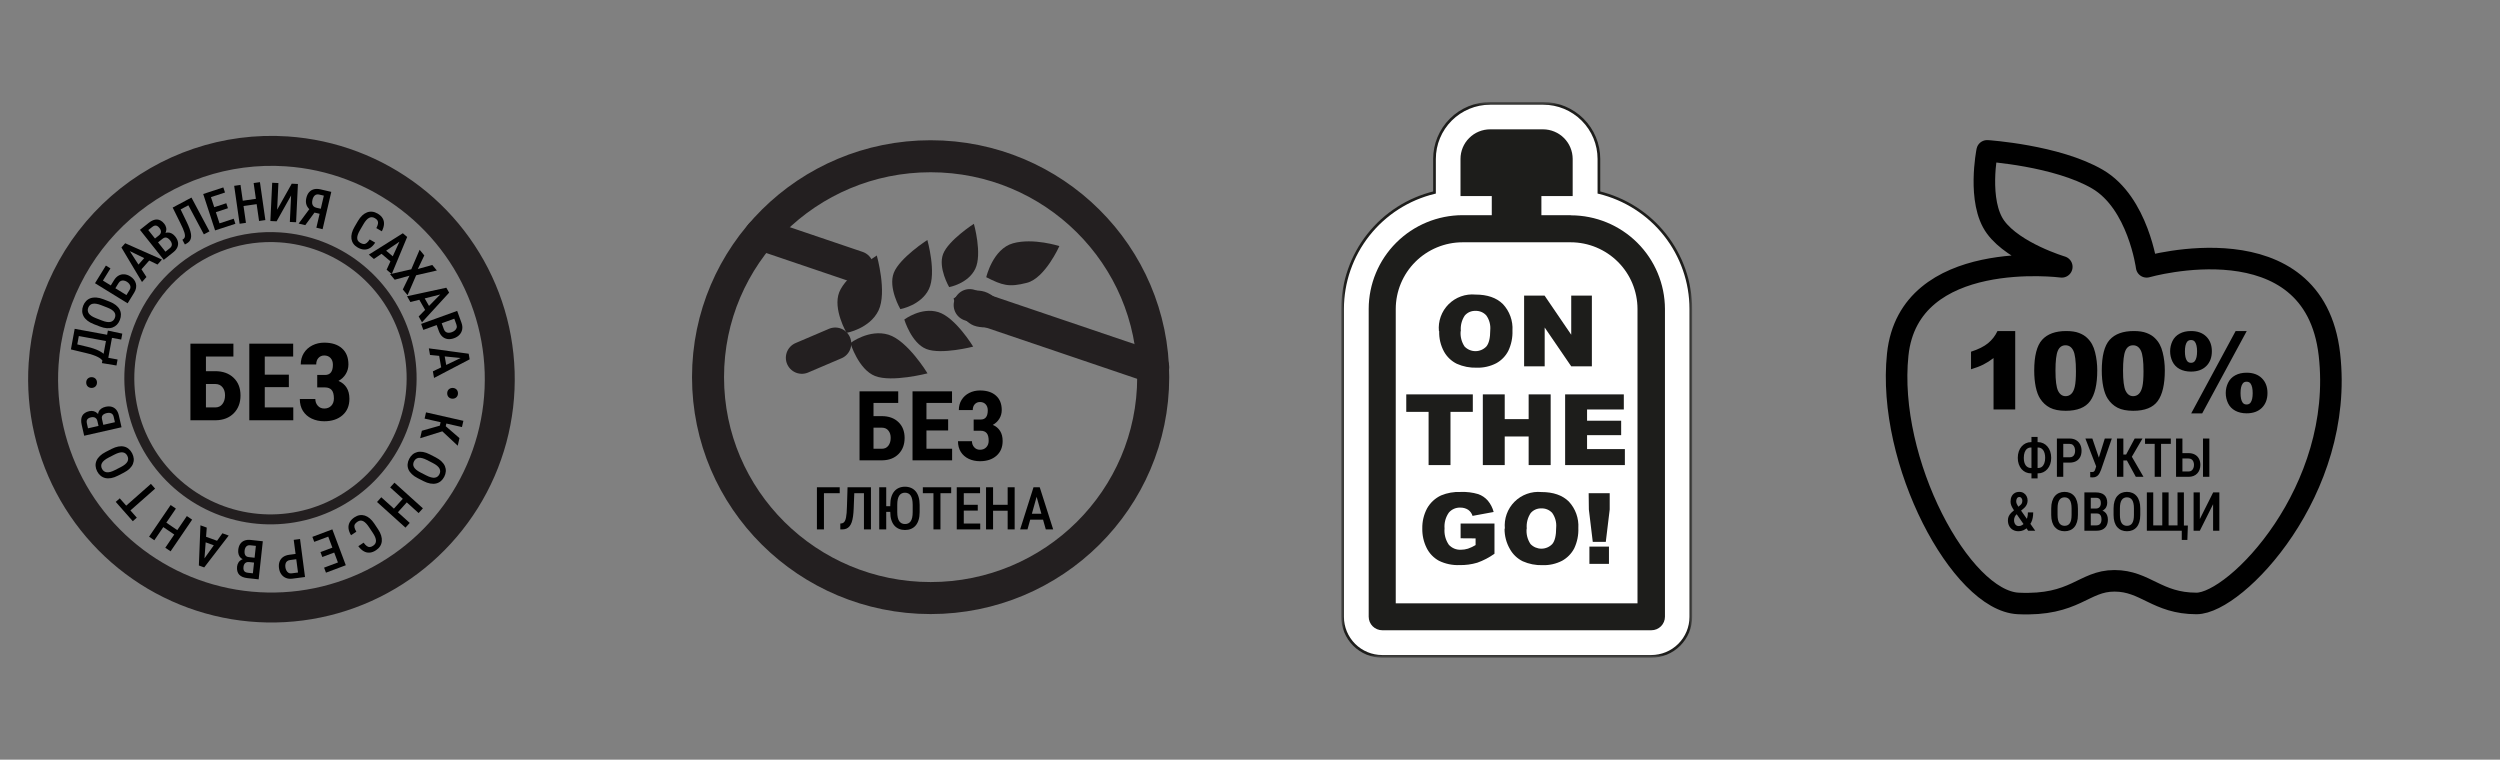 <?xml version="1.0" encoding="UTF-8"?> <svg xmlns="http://www.w3.org/2000/svg" width="464" height="141" viewBox="0 0 464 141" fill="none"><rect x="0" y="0" width="464" height="141" fill="#808080" stroke="none"/> <mask id="mask0_341_307" style="mask-type:luminance" maskUnits="userSpaceOnUse" x="249" y="19" width="65" height="103"> <path d="M314 19H249V122H314V19Z" fill="white"></path> </mask> <g mask="url(#mask0_341_307)"> <path d="M296.758 35.728V29.5C296.756 26.765 295.667 24.143 293.729 22.208C291.792 20.273 289.165 19.185 286.424 19.181H276.576C273.835 19.183 271.207 20.271 269.269 22.206C267.331 24.141 266.243 26.765 266.243 29.5V35.728C261.383 36.903 257.06 39.672 253.966 43.592C250.872 47.512 249.187 52.355 249.182 57.345V114.49C249.184 116.434 249.958 118.298 251.334 119.673C252.711 121.048 254.578 121.822 256.526 121.826H306.468C308.417 121.824 310.285 121.051 311.664 119.675C313.042 118.3 313.817 116.435 313.819 114.49V57.345C313.812 52.356 312.126 47.513 309.033 43.593C305.939 39.674 301.617 36.904 296.758 35.728Z" fill="white"></path> <path d="M303.92 111.977H259.051V57.345C259.055 54.064 260.363 50.918 262.688 48.598C265.013 46.278 268.165 44.973 271.453 44.969H291.54C294.824 44.978 297.971 46.286 300.291 48.606C302.612 50.925 303.917 54.068 303.92 57.345V111.977ZM291.511 39.936H286.083V36.387H291.889V29.493C291.885 28.037 291.303 26.642 290.271 25.613C289.238 24.584 287.839 24.006 286.381 24.004H276.576C275.117 24.004 273.717 24.582 272.684 25.611C271.652 26.64 271.07 28.037 271.068 29.493V36.387H276.874V39.936H271.446C266.83 39.947 262.407 41.782 259.143 45.039C255.879 48.296 254.041 52.71 254.029 57.316V114.461C254.029 115.128 254.295 115.767 254.767 116.238C255.239 116.709 255.88 116.974 256.547 116.974H306.489C306.821 116.975 307.149 116.911 307.455 116.785C307.762 116.659 308.04 116.474 308.275 116.241C308.509 116.007 308.695 115.73 308.822 115.425C308.949 115.119 309.015 114.792 309.015 114.461V57.345C309.001 52.733 307.157 48.315 303.886 45.057C300.615 41.8 296.183 39.969 291.562 39.965" fill="#1D1D1B"></path> <path d="M271.098 61.458C271.004 62.464 271.26 63.471 271.823 64.311C272.084 64.584 272.398 64.801 272.745 64.949C273.093 65.098 273.466 65.174 273.844 65.174C274.222 65.174 274.596 65.098 274.943 64.949C275.291 64.801 275.604 64.584 275.865 64.311C276.344 63.746 276.591 62.732 276.591 61.262C276.68 60.302 276.423 59.342 275.865 58.554C275.612 58.269 275.298 58.044 274.947 57.897C274.595 57.749 274.215 57.681 273.833 57.699C273.46 57.685 273.088 57.756 272.746 57.906C272.404 58.057 272.101 58.283 271.86 58.568C271.289 59.421 271.033 60.445 271.134 61.465L271.098 61.458ZM267.063 61.465C266.974 60.552 267.089 59.631 267.399 58.768C267.708 57.905 268.206 57.12 268.855 56.471C269.504 55.822 270.289 55.324 271.153 55.013C272.018 54.702 272.94 54.586 273.855 54.672C276.047 54.672 277.74 55.259 278.935 56.432C279.552 57.089 280.027 57.864 280.333 58.711C280.639 59.558 280.768 60.458 280.713 61.356C280.762 62.658 280.496 63.953 279.936 65.129C279.436 66.101 278.655 66.901 277.694 67.425C276.574 68.001 275.325 68.283 274.066 68.243C272.8 68.281 271.543 68.034 270.386 67.519C269.39 67.027 268.566 66.248 268.021 65.281C267.379 64.109 267.066 62.786 267.114 61.451" fill="#1D1D1B"></path> <path d="M282.875 54.861H286.671L291.62 62.125V54.861H295.452V67.991H291.62L286.693 60.785V67.991H282.875V54.861Z" fill="#1D1D1B"></path> <path d="M261.003 73.197H273.354V76.442H269.21V86.319H265.147V76.442H261.003V73.197Z" fill="#1D1D1B"></path> <path d="M275.212 73.197H279.276V77.789H283.717V73.197H287.803V86.319H283.717V81.011H279.276V86.319H275.212V73.197Z" fill="#1D1D1B"></path> <path d="M290.488 73.197H301.38V76H294.559V78.085H300.887V80.765H294.559V83.35H301.576V86.319H290.488V73.197Z" fill="#1D1D1B"></path> <path d="M271.09 99.905V97.174H277.375V102.772C276.394 103.474 275.319 104.035 274.182 104.438C273.115 104.754 272.006 104.903 270.894 104.879C269.575 104.933 268.264 104.659 267.077 104.083C266.09 103.546 265.292 102.719 264.791 101.715C264.232 100.591 263.953 99.349 263.978 98.094C263.949 96.794 264.254 95.507 264.864 94.357C265.458 93.302 266.369 92.458 267.469 91.946C268.618 91.472 269.856 91.255 271.097 91.309C272.198 91.26 273.299 91.394 274.356 91.707C275.049 91.949 275.667 92.369 276.148 92.924C276.656 93.537 277.023 94.254 277.222 95.024L273.304 95.748C273.167 95.287 272.878 94.887 272.484 94.611C272.05 94.337 271.545 94.199 271.032 94.213C270.631 94.196 270.231 94.272 269.862 94.432C269.494 94.593 269.167 94.835 268.906 95.139C268.305 95.994 268.023 97.032 268.108 98.072C268.01 99.151 268.295 100.231 268.913 101.121C269.196 101.427 269.543 101.668 269.929 101.825C270.315 101.983 270.732 102.054 271.148 102.033C271.591 102.033 272.032 101.964 272.455 101.831C272.949 101.66 273.423 101.437 273.87 101.165V99.926L271.09 99.905Z" fill="#1D1D1B"></path> <path d="M283.34 98.123C283.245 99.129 283.501 100.137 284.065 100.976C284.326 101.248 284.639 101.464 284.986 101.612C285.333 101.759 285.706 101.836 286.083 101.836C286.46 101.836 286.833 101.759 287.179 101.612C287.526 101.464 287.839 101.248 288.1 100.976C288.586 100.411 288.826 99.39 288.826 97.92C288.914 96.96 288.656 96 288.1 95.212C287.846 94.928 287.532 94.704 287.18 94.557C286.829 94.409 286.449 94.341 286.068 94.357C285.695 94.344 285.323 94.415 284.981 94.566C284.64 94.716 284.336 94.942 284.094 95.226C283.524 96.079 283.268 97.103 283.369 98.123H283.34ZM279.305 98.123C279.215 97.21 279.329 96.289 279.638 95.426C279.947 94.562 280.443 93.777 281.092 93.127C281.74 92.477 282.524 91.979 283.388 91.667C284.253 91.355 285.175 91.237 286.09 91.323C288.282 91.323 289.975 91.91 291.17 93.083C291.785 93.742 292.259 94.519 292.563 95.367C292.867 96.215 292.996 97.115 292.94 98.014C292.991 99.315 292.727 100.61 292.171 101.787C291.664 102.752 290.884 103.547 289.929 104.076C288.809 104.653 287.56 104.935 286.3 104.894C285.033 104.932 283.773 104.685 282.614 104.17C281.62 103.678 280.798 102.898 280.255 101.932C279.578 100.773 279.229 99.451 279.247 98.109" fill="#1D1D1B"></path> <path d="M294.994 101.447H298.623V104.655H294.994V101.447ZM294.856 91.533H298.761V94.56L298.035 100.571H295.618L294.893 94.56L294.856 91.533Z" fill="#1D1D1B"></path> <path d="M296.758 35.728V29.5C296.756 26.765 295.667 24.143 293.729 22.208C291.792 20.273 289.165 19.185 286.424 19.181H276.576C273.835 19.183 271.207 20.271 269.269 22.206C267.331 24.141 266.243 26.765 266.243 29.5V35.728C261.383 36.903 257.06 39.672 253.966 43.592C250.872 47.512 249.187 52.355 249.182 57.345V114.49C249.184 116.434 249.958 118.298 251.334 119.673C252.711 121.048 254.578 121.822 256.526 121.826H306.468C308.417 121.824 310.285 121.051 311.664 119.675C313.042 118.3 313.817 116.435 313.819 114.49V57.345C313.812 52.356 312.126 47.513 309.033 43.593C305.939 39.674 301.617 36.904 296.758 35.728Z" stroke="#1D1D1B" stroke-width="0.5" stroke-miterlimit="10"></path> </g> <path d="M183.047 51.449C183.047 51.449 184.257 46.2 188.019 45.154C191.781 44.109 196.621 45.676 196.621 45.676C196.621 45.676 193.966 51.619 190.608 52.487C187.25 53.355 186.058 52.971 183.047 51.449Z" fill="#231F20"></path> <path d="M180.751 41.538C180.751 41.538 182.341 47.131 181.013 49.892C179.684 52.652 176.165 53.288 176.165 53.288C176.165 53.288 174.052 49.679 175.048 47.124C176.046 44.57 180.751 41.538 180.751 41.538Z" fill="#231F20"></path> <path d="M172.116 44.539C172.116 44.539 173.853 50.648 172.402 53.663C170.949 56.678 167.107 57.373 167.107 57.373C167.107 57.373 164.799 53.431 165.887 50.64C166.977 47.851 172.116 44.539 172.116 44.539Z" fill="#231F20"></path> <path d="M162.732 47.414C162.732 47.414 164.676 54.252 163.051 57.627C161.426 61.003 157.124 61.781 157.124 61.781C157.124 61.781 154.54 57.367 155.759 54.244C156.978 51.121 162.732 47.414 162.732 47.414Z" fill="#231F20"></path> <path d="M188.682 60.012C188.682 60.012 185.675 55.04 182.754 54.144C179.834 53.247 176.978 55.407 176.978 55.407C176.978 55.407 178.18 59.416 180.725 60.417C183.269 61.418 188.682 60.012 188.682 60.012Z" fill="#231F20"></path> <path d="M180.622 64.335C180.622 64.335 177.338 58.905 174.148 57.925C170.957 56.946 167.838 59.306 167.838 59.306C167.838 59.306 169.151 63.684 171.93 64.778C174.709 65.871 180.622 64.335 180.622 64.335Z" fill="#231F20"></path> <path d="M172.144 69.294C172.144 69.294 168.468 63.215 164.897 62.119C161.326 61.023 157.833 63.664 157.833 63.664C157.833 63.664 159.305 68.566 162.416 69.79C165.526 71.013 172.144 69.294 172.144 69.294Z" fill="#231F20"></path> <path d="M155.024 63.761L148.824 66.405" stroke="#231F20" stroke-width="5.942" stroke-linecap="round" stroke-linejoin="round"></path> <path d="M214.035 70C214.035 92.643 195.538 111 172.722 111C149.906 111 131.41 92.643 131.41 70C131.41 47.356 149.906 29 172.722 29C195.538 29 214.035 47.356 214.035 70Z" stroke="#231F20" stroke-width="5.942" stroke-linecap="round" stroke-linejoin="round"></path> <path d="M179.972 56.627L214.035 68.18" stroke="#231F20" stroke-width="5.942" stroke-linecap="round" stroke-linejoin="round"></path> <path d="M141.22 43.483L159.153 49.566" stroke="#231F20" stroke-width="5.942" stroke-linecap="round" stroke-linejoin="round"></path> <path d="M166.71 74.79H162.123V77.233H163.652C164.947 77.233 165.978 77.603 166.746 78.341C167.513 79.073 167.897 80.055 167.897 81.285C167.897 82.51 167.522 83.503 166.772 84.265C166.022 85.02 165.029 85.41 163.792 85.434H159.53V72.637H166.71V74.79ZM162.123 79.378V83.289H163.687C164.191 83.289 164.586 83.102 164.874 82.727C165.167 82.346 165.313 81.859 165.313 81.268C165.313 80.711 165.169 80.26 164.882 79.914C164.601 79.562 164.208 79.384 163.705 79.378H162.123ZM175.974 79.897H171.949V83.289H176.712V85.434H169.365V72.637H176.695V74.79H171.949V77.814H175.974V79.897ZM183.331 76.161C183.331 75.692 183.199 75.317 182.935 75.036C182.677 74.755 182.326 74.614 181.88 74.614C181.488 74.614 181.166 74.752 180.914 75.027C180.667 75.297 180.544 75.657 180.544 76.108H177.96C177.96 75.399 178.13 74.769 178.47 74.219C178.816 73.662 179.291 73.231 179.894 72.927C180.498 72.622 181.16 72.47 181.88 72.47C183.152 72.47 184.142 72.789 184.851 73.428C185.566 74.061 185.923 74.954 185.923 76.108C185.923 76.694 185.774 77.231 185.475 77.717C185.182 78.197 184.778 78.578 184.262 78.859C184.848 79.106 185.299 79.481 185.616 79.984C185.932 80.482 186.09 81.103 186.09 81.848C186.09 83.002 185.707 83.916 184.939 84.59C184.171 85.264 183.152 85.601 181.88 85.601C181.107 85.601 180.407 85.451 179.78 85.152C179.159 84.853 178.672 84.426 178.321 83.869C177.975 83.312 177.802 82.65 177.802 81.883H180.395C180.395 82.322 180.533 82.697 180.808 83.008C181.083 83.318 181.441 83.474 181.88 83.474C182.373 83.474 182.765 83.318 183.058 83.008C183.351 82.697 183.498 82.296 183.498 81.804C183.498 81.142 183.372 80.667 183.12 80.38C182.868 80.093 182.501 79.949 182.021 79.949H180.711V77.866H182.03C182.897 77.86 183.331 77.292 183.331 76.161Z" fill="black"></path> <path d="M155.852 90.44V91.536H152.925V98.261H151.62V90.44H155.852ZM160.633 90.44V91.536H157.555V90.44H160.633ZM161.648 90.44V98.261H160.348V90.44H161.648ZM157.303 90.44H158.597L158.447 94.335C158.425 94.904 158.384 95.405 158.323 95.838C158.262 96.268 158.178 96.637 158.071 96.945C157.963 97.253 157.825 97.503 157.657 97.697C157.492 97.89 157.296 98.033 157.066 98.126C156.841 98.216 156.579 98.261 156.282 98.261H155.96V97.17L156.148 97.149C156.298 97.135 156.429 97.09 156.54 97.015C156.655 96.939 156.749 96.825 156.825 96.671C156.903 96.517 156.968 96.32 157.018 96.08C157.068 95.837 157.108 95.541 157.136 95.194C157.165 94.847 157.185 94.44 157.195 93.975L157.303 90.44ZM164.484 90.44V98.261H163.184V90.44H164.484ZM165.821 93.953V95.006H164.108V93.953H165.821ZM170.687 93.711V95.043C170.687 95.595 170.623 96.078 170.494 96.494C170.369 96.909 170.186 97.256 169.946 97.536C169.71 97.811 169.423 98.019 169.087 98.159C168.754 98.298 168.38 98.368 167.964 98.368C167.563 98.368 167.194 98.298 166.858 98.159C166.521 98.019 166.231 97.811 165.988 97.536C165.748 97.256 165.562 96.909 165.429 96.494C165.3 96.078 165.236 95.595 165.236 95.043V93.711C165.236 93.153 165.3 92.664 165.429 92.245C165.558 91.823 165.742 91.47 165.982 91.187C166.226 90.904 166.514 90.691 166.847 90.548C167.184 90.405 167.554 90.333 167.959 90.333C168.371 90.333 168.745 90.405 169.081 90.548C169.418 90.691 169.706 90.904 169.946 91.187C170.186 91.47 170.369 91.823 170.494 92.245C170.623 92.664 170.687 93.153 170.687 93.711ZM169.393 95.043V93.701C169.393 93.303 169.361 92.963 169.296 92.68C169.235 92.394 169.144 92.161 169.022 91.982C168.901 91.799 168.75 91.665 168.571 91.579C168.396 91.49 168.192 91.445 167.959 91.445C167.733 91.445 167.531 91.49 167.352 91.579C167.177 91.665 167.026 91.799 166.901 91.982C166.779 92.161 166.686 92.394 166.622 92.68C166.561 92.963 166.53 93.303 166.53 93.701V95.043C166.53 95.434 166.562 95.77 166.627 96.053C166.691 96.332 166.784 96.562 166.906 96.741C167.032 96.916 167.184 97.047 167.363 97.133C167.542 97.219 167.742 97.262 167.964 97.262C168.201 97.262 168.407 97.219 168.582 97.133C168.761 97.047 168.91 96.916 169.028 96.741C169.15 96.562 169.241 96.332 169.302 96.053C169.363 95.77 169.393 95.434 169.393 95.043ZM174.549 90.44V98.261H173.249V90.44H174.549ZM176.542 90.44V91.536H171.278V90.44H176.542ZM181.929 97.17V98.261H178.535V97.17H181.929ZM178.878 90.44V98.261H177.573V90.44H178.878ZM181.473 93.695V94.769H178.535V93.695H181.473ZM181.897 90.44V91.536H178.535V90.44H181.897ZM187.3 93.695V94.791H184.008V93.695H187.3ZM184.314 90.44V98.261H183.009V90.44H184.314ZM188.321 90.44V98.261H187.021V90.44H188.321ZM192.591 91.515L190.7 98.261H189.336L191.817 90.44H192.666L192.591 91.515ZM194.1 98.261L192.204 91.515L192.113 90.44H192.977L195.47 98.261H194.1ZM194.132 95.355V96.451H190.491V95.355H194.132Z" fill="black"></path> <path d="M374.024 61.44V76H370.001V66.459C369.35 66.954 368.718 67.354 368.106 67.66C367.501 67.966 366.739 68.259 365.821 68.539V65.277C367.175 64.841 368.227 64.317 368.975 63.705C369.724 63.093 370.31 62.338 370.733 61.44H374.024ZM377.55 68.783C377.55 66.062 378.039 64.158 379.015 63.07C379.998 61.983 381.492 61.44 383.498 61.44C384.461 61.44 385.252 61.56 385.871 61.801C386.489 62.035 386.994 62.344 387.384 62.728C387.775 63.106 388.081 63.507 388.302 63.93C388.53 64.346 388.713 64.835 388.849 65.394C389.116 66.462 389.25 67.576 389.25 68.734C389.25 71.332 388.81 73.233 387.931 74.438C387.052 75.642 385.539 76.244 383.39 76.244C382.186 76.244 381.213 76.052 380.47 75.668C379.728 75.284 379.119 74.721 378.644 73.978C378.299 73.451 378.029 72.732 377.834 71.82C377.645 70.902 377.55 69.89 377.55 68.783ZM381.496 68.793C381.496 70.616 381.655 71.863 381.974 72.533C382.3 73.197 382.768 73.529 383.38 73.529C383.784 73.529 384.132 73.389 384.425 73.109C384.725 72.823 384.943 72.374 385.08 71.762C385.223 71.15 385.295 70.196 385.295 68.9C385.295 66.999 385.132 65.723 384.806 65.072C384.487 64.415 384.005 64.086 383.361 64.086C382.703 64.086 382.228 64.421 381.935 65.092C381.642 65.756 381.496 66.99 381.496 68.793ZM390.09 68.783C390.09 66.062 390.579 64.158 391.555 63.07C392.538 61.983 394.032 61.44 396.038 61.44C397.001 61.44 397.792 61.56 398.411 61.801C399.029 62.035 399.534 62.344 399.924 62.728C400.315 63.106 400.621 63.507 400.842 63.93C401.07 64.346 401.252 64.835 401.389 65.394C401.656 66.462 401.789 67.576 401.789 68.734C401.789 71.332 401.35 73.233 400.471 74.438C399.592 75.642 398.079 76.244 395.93 76.244C394.726 76.244 393.752 76.052 393.01 75.668C392.268 75.284 391.659 74.721 391.184 73.978C390.839 73.451 390.569 72.732 390.373 71.82C390.185 70.902 390.09 69.89 390.09 68.783ZM394.036 68.793C394.036 70.616 394.195 71.863 394.514 72.533C394.84 73.197 395.308 73.529 395.92 73.529C396.324 73.529 396.672 73.389 396.965 73.109C397.265 72.823 397.483 72.374 397.62 71.762C397.763 71.15 397.834 70.196 397.834 68.9C397.834 66.999 397.672 65.723 397.346 65.072C397.027 64.415 396.545 64.086 395.901 64.086C395.243 64.086 394.768 64.421 394.475 65.092C394.182 65.756 394.036 66.99 394.036 68.793ZM414.935 61.44H416.995L408.724 76.732H406.683L414.935 61.44ZM402.777 65.199C402.777 64.535 402.92 63.904 403.206 63.305C403.499 62.706 403.942 62.247 404.534 61.928C405.133 61.602 405.84 61.44 406.654 61.44C407.851 61.44 408.795 61.781 409.486 62.465C410.176 63.148 410.521 64.06 410.521 65.199C410.521 66.345 410.176 67.26 409.486 67.943C408.795 68.627 407.851 68.969 406.654 68.969C405.84 68.969 405.133 68.809 404.534 68.49C403.942 68.165 403.499 67.703 403.206 67.103C402.92 66.505 402.777 65.87 402.777 65.199ZM405.521 65.219C405.521 66.026 405.651 66.612 405.911 66.977C406.081 67.217 406.328 67.338 406.654 67.338C406.979 67.338 407.223 67.217 407.386 66.977C407.646 66.612 407.777 66.026 407.777 65.219C407.777 64.418 407.646 63.832 407.386 63.461C407.223 63.227 406.979 63.109 406.654 63.109C406.328 63.109 406.081 63.227 405.911 63.461C405.651 63.825 405.521 64.412 405.521 65.219ZM413.099 72.943C413.099 72.273 413.242 71.641 413.529 71.049C413.815 70.45 414.258 69.988 414.857 69.662C415.456 69.337 416.159 69.174 416.966 69.174C418.17 69.174 419.118 69.519 419.808 70.209C420.498 70.893 420.843 71.804 420.843 72.943C420.843 74.083 420.498 74.997 419.808 75.688C419.118 76.371 418.17 76.713 416.966 76.713C416.159 76.713 415.456 76.55 414.857 76.225C414.258 75.899 413.815 75.44 413.529 74.848C413.242 74.249 413.099 73.614 413.099 72.943ZM415.843 72.963C415.843 73.77 415.973 74.356 416.234 74.721C416.396 74.955 416.64 75.072 416.966 75.072C417.292 75.072 417.539 74.955 417.708 74.721C417.969 74.356 418.099 73.77 418.099 72.963C418.099 72.156 417.969 71.566 417.708 71.195C417.539 70.961 417.292 70.844 416.966 70.844C416.64 70.844 416.396 70.964 416.234 71.205C415.973 71.57 415.843 72.156 415.843 72.963Z" fill="black"></path> <path d="M352.219 65.8C354.318 45.85 382.669 49.525 382.669 49.525C382.669 49.525 373.863 46.9 370.391 42.175C366.919 37.45 368.816 28 368.816 28C368.816 28 381.738 28.844 389.291 33.25C396.844 37.656 398.419 49.525 398.419 49.525C398.419 49.525 429.468 40.6 432.341 65.8C435.214 91 415.016 112 407.666 112C400.316 112 398.216 107.8 392.441 107.8C386.666 107.8 385.182 112.5 374.591 112C364 111.5 350.119 85.75 352.219 65.8Z" stroke="black" stroke-width="4" stroke-linejoin="round"></path> <path d="M376.946 82.06H378.26C378.602 82.06 378.921 82.13 379.217 82.269C379.513 82.406 379.772 82.603 379.993 82.86C380.218 83.118 380.392 83.425 380.516 83.783C380.64 84.138 380.701 84.535 380.701 84.975C380.701 85.404 380.64 85.796 380.516 86.151C380.392 86.503 380.218 86.807 379.993 87.064C379.772 87.318 379.513 87.514 379.217 87.65C378.921 87.787 378.602 87.856 378.26 87.856H376.946C376.605 87.856 376.284 87.789 375.985 87.655C375.688 87.519 375.428 87.323 375.203 87.069C374.982 86.812 374.809 86.508 374.686 86.156C374.562 85.805 374.5 85.414 374.5 84.984C374.5 84.545 374.562 84.146 374.686 83.788C374.809 83.43 374.984 83.122 375.208 82.865C375.433 82.608 375.693 82.409 375.989 82.269C376.286 82.13 376.605 82.06 376.946 82.06ZM376.946 83.056C376.67 83.056 376.432 83.132 376.234 83.285C376.035 83.438 375.882 83.659 375.775 83.949C375.67 84.236 375.618 84.581 375.618 84.984C375.618 85.281 375.648 85.544 375.706 85.775C375.768 86.007 375.856 86.204 375.97 86.366C376.087 86.526 376.227 86.648 376.39 86.732C376.556 86.817 376.741 86.859 376.946 86.859H378.27C378.543 86.859 378.778 86.784 378.973 86.635C379.168 86.482 379.318 86.265 379.422 85.985C379.529 85.702 379.583 85.365 379.583 84.975C379.583 84.672 379.552 84.402 379.49 84.164C379.432 83.926 379.344 83.726 379.227 83.564C379.113 83.401 378.974 83.275 378.812 83.188C378.652 83.1 378.472 83.056 378.27 83.056H376.946ZM378.177 81.098V88.793H377.039V81.098H378.177ZM384.11 85.863H382.611V84.872H384.11C384.354 84.872 384.551 84.82 384.7 84.716C384.853 84.612 384.964 84.468 385.032 84.286C385.104 84.104 385.14 83.897 385.14 83.666C385.14 83.445 385.104 83.236 385.032 83.041C384.964 82.846 384.855 82.688 384.705 82.567C384.556 82.447 384.357 82.387 384.11 82.387H382.943V88.5H381.761V81.391H384.11C384.578 81.391 384.979 81.488 385.311 81.684C385.643 81.879 385.897 82.147 386.072 82.489C386.248 82.828 386.336 83.217 386.336 83.656C386.336 84.115 386.248 84.509 386.072 84.838C385.897 85.167 385.643 85.421 385.311 85.6C384.979 85.775 384.578 85.863 384.11 85.863ZM389.212 86.015L390.648 81.391H391.951L389.954 87.201C389.883 87.383 389.805 87.559 389.72 87.728C389.639 87.898 389.539 88.049 389.422 88.183C389.305 88.313 389.162 88.415 388.992 88.49C388.826 88.565 388.623 88.603 388.382 88.603C388.314 88.603 388.234 88.599 388.143 88.593C388.055 88.586 387.99 88.581 387.947 88.578L387.943 87.592C387.975 87.595 388.032 87.6 388.113 87.606C388.198 87.61 388.257 87.611 388.289 87.611C388.439 87.611 388.553 87.58 388.631 87.519C388.712 87.454 388.776 87.367 388.821 87.26C388.867 87.152 388.908 87.034 388.944 86.903L389.212 86.015ZM388.338 81.391L389.666 85.277L389.993 86.601L389.075 86.635L387.049 81.391H388.338ZM394.095 81.391V88.5H392.908V81.391H394.095ZM397.645 81.391L395.272 85.458H393.753L393.582 84.364H394.608L396.199 81.391H397.645ZM396.409 88.5L394.642 85.263L395.404 84.306L397.83 88.5H396.409ZM401.092 81.391V88.5H399.91V81.391H401.092ZM402.904 81.391V82.387H398.118V81.391H402.904ZM404.72 84.101H406.19C406.649 84.101 407.043 84.192 407.371 84.374C407.7 84.556 407.951 84.81 408.123 85.136C408.299 85.461 408.387 85.844 408.387 86.283C408.387 86.609 408.336 86.907 408.236 87.177C408.138 87.447 407.993 87.681 407.801 87.88C407.612 88.079 407.383 88.231 407.112 88.339C406.842 88.446 406.535 88.5 406.19 88.5H403.875V81.391H405.057V87.509H406.19C406.424 87.509 406.614 87.452 406.761 87.338C406.911 87.221 407.021 87.069 407.093 86.884C407.168 86.695 407.205 86.492 407.205 86.273C407.205 86.055 407.168 85.858 407.093 85.683C407.021 85.504 406.911 85.362 406.761 85.258C406.614 85.15 406.424 85.097 406.19 85.097H404.72V84.101ZM410.057 81.391V88.5H408.875V81.391H410.057ZM373.88 94.633L374.905 93.808C375.078 93.671 375.194 93.537 375.252 93.407C375.314 93.274 375.345 93.111 375.345 92.919C375.345 92.753 375.294 92.6 375.194 92.46C375.096 92.317 374.958 92.245 374.779 92.245C374.652 92.245 374.546 92.283 374.461 92.357C374.38 92.432 374.318 92.533 374.276 92.66C374.233 92.784 374.212 92.921 374.212 93.07C374.212 93.217 374.245 93.367 374.31 93.519C374.378 93.672 374.468 93.834 374.578 94.003C374.689 94.169 374.813 94.348 374.949 94.54L377.737 98.5H376.424L374.188 95.282C373.989 94.996 373.812 94.734 373.655 94.496C373.499 94.255 373.377 94.022 373.289 93.798C373.201 93.57 373.157 93.336 373.157 93.095C373.157 92.724 373.224 92.403 373.358 92.133C373.494 91.863 373.683 91.656 373.924 91.513C374.168 91.366 374.455 91.293 374.783 91.293C375.096 91.293 375.368 91.366 375.599 91.513C375.83 91.656 376.007 91.848 376.131 92.089C376.258 92.326 376.321 92.588 376.321 92.875C376.321 93.1 376.289 93.305 376.224 93.49C376.159 93.672 376.066 93.842 375.946 93.998C375.828 94.151 375.685 94.296 375.516 94.433L374.212 95.522C374.092 95.655 374.002 95.785 373.944 95.912C373.888 96.039 373.851 96.156 373.831 96.264C373.815 96.368 373.807 96.461 373.807 96.542C373.807 96.747 373.841 96.934 373.909 97.103C373.981 97.269 374.082 97.401 374.212 97.499C374.342 97.593 374.499 97.641 374.681 97.641C374.896 97.641 375.104 97.58 375.306 97.46C375.508 97.34 375.69 97.167 375.853 96.942C376.015 96.718 376.144 96.451 376.238 96.142C376.333 95.829 376.38 95.484 376.38 95.106H377.362C377.362 95.455 377.332 95.785 377.274 96.098C377.218 96.407 377.126 96.693 376.995 96.957C376.865 97.221 376.696 97.458 376.487 97.67C376.468 97.689 376.445 97.717 376.419 97.753C376.393 97.789 376.369 97.818 376.346 97.841C376.112 98.095 375.848 98.285 375.555 98.412C375.262 98.536 374.958 98.598 374.642 98.598C374.238 98.598 373.888 98.511 373.592 98.339C373.296 98.166 373.068 97.929 372.908 97.626C372.749 97.323 372.669 96.977 372.669 96.586C372.669 96.293 372.72 96.037 372.821 95.819C372.925 95.598 373.068 95.393 373.25 95.204C373.432 95.015 373.642 94.825 373.88 94.633ZM385.662 94.364V95.575C385.662 96.076 385.604 96.516 385.487 96.894C385.373 97.271 385.207 97.587 384.988 97.841C384.774 98.091 384.513 98.28 384.207 98.407C383.904 98.534 383.566 98.598 383.192 98.598C382.821 98.598 382.482 98.534 382.176 98.407C381.873 98.28 381.611 98.091 381.39 97.841C381.172 97.587 381.002 97.271 380.882 96.894C380.765 96.516 380.706 96.076 380.706 95.575V94.364C380.706 93.856 380.765 93.412 380.882 93.031C380.999 92.647 381.167 92.326 381.385 92.069C381.606 91.812 381.868 91.618 382.171 91.488C382.477 91.358 382.814 91.293 383.182 91.293C383.556 91.293 383.895 91.358 384.197 91.488C384.503 91.618 384.765 91.812 384.984 92.069C385.202 92.326 385.369 92.647 385.487 93.031C385.604 93.412 385.662 93.856 385.662 94.364ZM384.486 95.575V94.355C384.486 93.993 384.456 93.684 384.398 93.427C384.342 93.166 384.259 92.955 384.149 92.792C384.038 92.626 383.901 92.504 383.738 92.426C383.579 92.344 383.393 92.304 383.182 92.304C382.977 92.304 382.793 92.344 382.63 92.426C382.471 92.504 382.334 92.626 382.22 92.792C382.109 92.955 382.025 93.166 381.966 93.427C381.911 93.684 381.883 93.993 381.883 94.355V95.575C381.883 95.93 381.912 96.236 381.971 96.493C382.029 96.747 382.114 96.955 382.225 97.118C382.339 97.278 382.477 97.397 382.64 97.475C382.803 97.553 382.987 97.592 383.192 97.592C383.4 97.592 383.585 97.553 383.748 97.475C383.911 97.397 384.046 97.278 384.154 97.118C384.264 96.955 384.347 96.747 384.403 96.493C384.458 96.236 384.486 95.93 384.486 95.575ZM389.149 95.297H387.698L387.694 94.389H388.978C389.176 94.389 389.346 94.35 389.486 94.272C389.626 94.193 389.731 94.079 389.803 93.93C389.878 93.78 389.915 93.599 389.915 93.388C389.915 93.153 389.883 92.963 389.818 92.816C389.752 92.667 389.65 92.558 389.51 92.489C389.373 92.421 389.197 92.387 388.983 92.387H388.05V98.5H386.863V91.391H388.983C389.315 91.391 389.611 91.43 389.871 91.508C390.135 91.583 390.358 91.698 390.54 91.855C390.723 92.011 390.861 92.211 390.955 92.455C391.053 92.696 391.102 92.982 391.102 93.314C391.102 93.604 391.04 93.871 390.916 94.115C390.793 94.356 390.609 94.555 390.364 94.711C390.124 94.864 389.824 94.955 389.466 94.984L389.149 95.297ZM389.105 98.5H387.308L387.855 97.509H389.105C389.316 97.509 389.49 97.463 389.627 97.372C389.764 97.281 389.866 97.154 389.935 96.991C390.003 96.829 390.037 96.638 390.037 96.42C390.037 96.192 390.008 95.993 389.949 95.824C389.891 95.655 389.796 95.525 389.666 95.434C389.536 95.342 389.363 95.297 389.149 95.297H387.952L387.962 94.389H389.49L389.764 94.735C390.106 94.742 390.384 94.826 390.599 94.989C390.814 95.149 390.972 95.356 391.072 95.609C391.173 95.863 391.224 96.135 391.224 96.425C391.224 96.877 391.139 97.258 390.97 97.567C390.801 97.873 390.558 98.106 390.242 98.266C389.93 98.422 389.551 98.5 389.105 98.5ZM397.235 94.364V95.575C397.235 96.076 397.176 96.516 397.059 96.894C396.945 97.271 396.779 97.587 396.561 97.841C396.346 98.091 396.085 98.28 395.779 98.407C395.477 98.534 395.138 98.598 394.764 98.598C394.393 98.598 394.054 98.534 393.748 98.407C393.446 98.28 393.183 98.091 392.962 97.841C392.744 97.587 392.575 97.271 392.454 96.894C392.337 96.516 392.279 96.076 392.279 95.575V94.364C392.279 93.856 392.337 93.412 392.454 93.031C392.571 92.647 392.739 92.326 392.957 92.069C393.179 91.812 393.441 91.618 393.743 91.488C394.049 91.358 394.386 91.293 394.754 91.293C395.128 91.293 395.467 91.358 395.77 91.488C396.076 91.618 396.338 91.812 396.556 92.069C396.774 92.326 396.942 92.647 397.059 93.031C397.176 93.412 397.235 93.856 397.235 94.364ZM396.058 95.575V94.355C396.058 93.993 396.029 93.684 395.97 93.427C395.915 93.166 395.832 92.955 395.721 92.792C395.61 92.626 395.474 92.504 395.311 92.426C395.151 92.344 394.966 92.304 394.754 92.304C394.549 92.304 394.365 92.344 394.202 92.426C394.043 92.504 393.906 92.626 393.792 92.792C393.682 92.955 393.597 93.166 393.538 93.427C393.483 93.684 393.455 93.993 393.455 94.355V95.575C393.455 95.93 393.485 96.236 393.543 96.493C393.602 96.747 393.686 96.955 393.797 97.118C393.911 97.278 394.049 97.397 394.212 97.475C394.375 97.553 394.559 97.592 394.764 97.592C394.972 97.592 395.158 97.553 395.321 97.475C395.483 97.397 395.618 97.278 395.726 97.118C395.836 96.955 395.919 96.747 395.975 96.493C396.03 96.236 396.058 95.93 396.058 95.575ZM406.068 97.543L405.975 100.214H404.935V98.5H404.383V97.543H406.068ZM398.455 91.391H399.642V97.509H401.317V91.391H402.493V97.509H404.149V91.391H405.33V98.5H398.455V91.391ZM408.289 96.337L410.765 91.391H411.912V98.5H410.75V93.583L408.289 98.5H407.132V91.391H408.289V96.337Z" fill="black"></path> <path d="M43.32 66.174H38.223V68.889H39.922C41.361 68.889 42.507 69.299 43.359 70.119C44.212 70.933 44.639 72.023 44.639 73.391C44.639 74.751 44.222 75.855 43.389 76.701C42.555 77.541 41.452 77.974 40.078 78H35.342V63.781H43.32V66.174ZM38.223 71.272V75.617H39.961C40.521 75.617 40.96 75.409 41.279 74.992C41.605 74.569 41.768 74.029 41.768 73.371C41.768 72.753 41.608 72.251 41.289 71.867C40.977 71.477 40.54 71.278 39.98 71.272H38.223ZM53.613 71.848H49.141V75.617H54.434V78H46.27V63.781H54.414V66.174H49.141V69.533H53.613V71.848ZM61.787 67.697C61.787 67.176 61.641 66.76 61.348 66.447C61.061 66.135 60.671 65.978 60.176 65.978C59.74 65.978 59.382 66.132 59.102 66.438C58.828 66.737 58.691 67.137 58.691 67.639H55.82C55.82 66.851 56.009 66.151 56.387 65.539C56.771 64.921 57.298 64.442 57.969 64.103C58.639 63.765 59.375 63.596 60.176 63.596C61.589 63.596 62.689 63.95 63.477 64.66C64.271 65.363 64.668 66.356 64.668 67.639C64.668 68.29 64.502 68.885 64.17 69.426C63.844 69.96 63.395 70.383 62.822 70.695C63.473 70.969 63.975 71.385 64.326 71.945C64.678 72.499 64.853 73.189 64.853 74.016C64.853 75.298 64.427 76.314 63.574 77.062C62.721 77.811 61.589 78.186 60.176 78.186C59.316 78.186 58.538 78.019 57.842 77.688C57.152 77.356 56.611 76.88 56.221 76.262C55.837 75.643 55.645 74.908 55.645 74.055H58.525C58.525 74.543 58.678 74.96 58.984 75.305C59.29 75.65 59.688 75.822 60.176 75.822C60.723 75.822 61.159 75.65 61.484 75.305C61.81 74.96 61.973 74.514 61.973 73.967C61.973 73.231 61.833 72.704 61.553 72.385C61.273 72.066 60.866 71.906 60.332 71.906H58.877V69.592H60.342C61.305 69.585 61.787 68.954 61.787 67.697Z" fill="black"></path> <path d="M51.956 44.059C57.126 44.407 62.077 46.279 66.183 49.441C70.289 52.602 73.365 56.91 75.022 61.819C76.68 66.729 76.844 72.019 75.495 77.022C74.145 82.025 71.343 86.516 67.441 89.926C63.539 93.336 58.714 95.513 53.576 96.181C48.437 96.848 43.216 95.977 38.572 93.677C33.929 91.378 30.072 87.753 27.488 83.261C24.905 78.769 23.712 73.612 24.059 68.442C24.525 61.509 27.726 55.046 32.958 50.473C38.19 45.9 45.023 43.593 51.956 44.059Z" stroke="#231F20" stroke-width="1.85" stroke-miterlimit="10"></path> <path d="M53.218 28.095C61.581 28.657 69.59 31.686 76.232 36.799C82.874 41.912 87.85 48.88 90.531 56.821C93.213 64.763 93.479 73.321 91.297 81.414C89.114 89.507 84.581 96.771 78.27 102.287C71.959 107.803 64.154 111.324 55.842 112.405C47.53 113.485 39.084 112.077 31.573 108.357C24.061 104.637 17.822 98.774 13.643 91.508C9.464 84.242 7.533 75.9 8.095 67.537C8.849 56.323 14.027 45.868 22.489 38.471C30.951 31.075 42.004 27.342 53.218 28.095Z" stroke="#231F20" stroke-width="5.56" stroke-linecap="round" stroke-linejoin="round"></path> <path d="M19.855 62.261L20.83 62.439L20.052 66.68L19.077 66.501L19.855 62.261ZM19.128 66.228L21.822 66.722L21.618 67.836L18.915 67.39L19.128 66.228ZM20.02 61.358L22.697 61.923L22.495 63.023L19.806 62.53L20.02 61.358ZM13.695 61.931L14.675 62.11L14.182 64.8L13.202 64.62L13.695 61.931ZM13.861 61.028L20.854 62.31L20.64 63.472L13.648 62.19L13.861 61.028ZM13.16 64.851L13.373 63.688L16.189 64.359C16.633 64.463 17.029 64.576 17.378 64.696C17.727 64.816 18.035 64.942 18.302 65.073C18.569 65.205 18.8 65.34 18.997 65.479C19.19 65.617 19.354 65.758 19.49 65.902C19.626 66.043 19.739 66.186 19.828 66.331C19.918 66.474 19.989 66.612 20.04 66.747L19.933 67.333L18.958 67.155L19.005 66.895C18.935 66.806 18.834 66.708 18.702 66.601C18.566 66.49 18.384 66.376 18.154 66.258C17.922 66.136 17.628 66.014 17.273 65.893C16.918 65.768 16.486 65.646 15.975 65.526L13.16 64.851Z" fill="black"></path> <path d="M19.2 55.542L20.329 55.981C20.796 56.162 21.184 56.376 21.494 56.622C21.805 56.865 22.039 57.134 22.196 57.43C22.352 57.721 22.434 58.032 22.441 58.363C22.45 58.691 22.386 59.03 22.25 59.379C22.116 59.724 21.934 60.017 21.705 60.256C21.477 60.492 21.206 60.668 20.892 60.784C20.577 60.895 20.221 60.938 19.825 60.914C19.431 60.886 19 60.782 18.533 60.6L17.404 60.161C16.931 59.977 16.538 59.761 16.226 59.514C15.91 59.266 15.672 58.993 15.511 58.697C15.352 58.397 15.266 58.083 15.255 57.754C15.244 57.421 15.306 57.084 15.439 56.741C15.574 56.392 15.758 56.1 15.989 55.865C16.221 55.627 16.497 55.453 16.815 55.343C17.134 55.233 17.494 55.193 17.894 55.223C18.291 55.251 18.727 55.358 19.2 55.542ZM19.902 57.077L18.765 56.635C18.428 56.504 18.129 56.419 17.868 56.381C17.605 56.338 17.378 56.339 17.186 56.383C16.991 56.426 16.828 56.509 16.696 56.633C16.563 56.752 16.457 56.91 16.381 57.107C16.306 57.298 16.278 57.484 16.295 57.666C16.31 57.843 16.374 58.014 16.487 58.181C16.599 58.343 16.765 58.498 16.987 58.647C17.207 58.792 17.485 58.93 17.822 59.061L18.959 59.503C19.29 59.632 19.586 59.715 19.847 59.754C20.105 59.791 20.329 59.788 20.521 59.744C20.711 59.695 20.872 59.609 21.004 59.486C21.136 59.363 21.239 59.205 21.313 59.014C21.389 58.82 21.419 58.633 21.405 58.453C21.392 58.273 21.33 58.104 21.22 57.946C21.109 57.784 20.945 57.631 20.728 57.487C20.508 57.343 20.233 57.206 19.902 57.077Z" fill="black"></path> <path d="M19.653 49.29L20.501 49.812L19.102 52.082L24.306 55.29L23.686 56.295L17.634 52.565L19.653 49.29ZM20.384 53.268L21.158 52.013C21.399 51.622 21.683 51.334 22.011 51.15C22.338 50.966 22.686 50.886 23.054 50.91C23.423 50.931 23.795 51.057 24.169 51.288C24.446 51.458 24.673 51.657 24.85 51.885C25.029 52.11 25.152 52.356 25.221 52.624C25.291 52.889 25.3 53.165 25.25 53.451C25.2 53.737 25.084 54.027 24.903 54.321L23.686 56.295L17.634 52.565L18.257 51.555L23.465 54.765L24.059 53.801C24.182 53.602 24.234 53.41 24.214 53.225C24.192 53.036 24.122 52.862 24.001 52.704C23.88 52.541 23.726 52.403 23.541 52.288C23.355 52.174 23.168 52.102 22.979 52.074C22.789 52.041 22.61 52.061 22.443 52.134C22.274 52.202 22.129 52.336 22.006 52.535L21.232 53.791L20.384 53.268Z" fill="black"></path> <path d="M23.735 46.057L27.18 51.414L26.356 52.342L22.538 45.935L23.05 45.358L23.735 46.057ZM29.232 49.103L23.501 46.32L22.716 45.734L23.238 45.146L30.058 48.172L29.232 49.103ZM27.276 47.327L28.021 47.989L25.823 50.464L25.078 49.803L27.276 47.327Z" fill="black"></path> <path d="M30.192 44.297L29.056 45.199L28.488 44.49L29.494 43.692C29.649 43.568 29.757 43.433 29.818 43.284C29.879 43.136 29.891 42.981 29.854 42.819C29.82 42.656 29.737 42.491 29.605 42.325C29.46 42.141 29.316 42.013 29.174 41.938C29.029 41.861 28.881 41.84 28.729 41.873C28.58 41.905 28.421 41.987 28.253 42.121L27.522 42.701L31.323 47.489L30.394 48.226L25.974 42.659L27.633 41.341C27.893 41.134 28.149 40.981 28.402 40.88C28.655 40.775 28.901 40.727 29.142 40.736C29.381 40.745 29.614 40.815 29.84 40.948C30.066 41.076 30.283 41.27 30.489 41.53C30.669 41.757 30.787 42.004 30.842 42.272C30.895 42.538 30.874 42.808 30.78 43.082C30.686 43.352 30.509 43.609 30.246 43.855L30.192 44.297ZM32.149 46.833L30.742 47.95L30.554 46.834L31.533 46.056C31.699 45.925 31.807 45.781 31.857 45.625C31.908 45.468 31.909 45.305 31.861 45.135C31.814 44.965 31.722 44.795 31.586 44.624C31.445 44.445 31.298 44.308 31.147 44.212C30.996 44.116 30.841 44.072 30.683 44.082C30.524 44.092 30.36 44.163 30.192 44.297L29.255 45.041L28.698 44.323L29.895 43.373L30.325 43.475C30.596 43.267 30.867 43.16 31.137 43.154C31.404 43.146 31.656 43.209 31.893 43.345C32.13 43.481 32.339 43.663 32.519 43.89C32.8 44.244 32.971 44.595 33.03 44.943C33.088 45.288 33.043 45.621 32.895 45.942C32.747 46.258 32.499 46.556 32.149 46.833Z" fill="black"></path> <path d="M34.721 37.102L35.189 37.981L32.72 39.296L32.252 38.417L34.721 37.102ZM35.535 36.668L38.878 42.942L37.835 43.498L34.492 37.223L35.535 36.668ZM32.049 38.525L33.088 37.972L34.631 41.16C34.857 41.626 35.039 42.046 35.175 42.42C35.31 42.791 35.4 43.123 35.445 43.416C35.491 43.709 35.487 43.968 35.435 44.196C35.385 44.421 35.289 44.62 35.145 44.793C35.002 44.961 34.811 45.109 34.573 45.236L34.314 45.373L33.848 44.499L33.99 44.401C34.104 44.325 34.19 44.234 34.247 44.126C34.307 44.017 34.334 43.884 34.328 43.728C34.326 43.571 34.293 43.386 34.231 43.172C34.167 42.955 34.073 42.701 33.947 42.41C33.822 42.119 33.664 41.785 33.473 41.407L32.049 38.525Z" fill="black"></path> <path d="M43.379 40.592L43.686 41.534L40.753 42.492L40.445 41.55L43.379 40.592ZM38.842 35.637L41.05 42.395L39.922 42.764L37.714 36.006L38.842 35.637ZM42.003 37.718L42.306 38.646L39.767 39.475L39.464 38.547L42.003 37.718ZM41.45 34.785L41.76 35.732L38.854 36.681L38.545 35.734L41.45 34.785Z" fill="black"></path> <path d="M47.746 36.868L47.887 37.854L44.924 38.278L44.783 37.292L47.746 36.868ZM44.639 34.323L45.646 41.361L44.471 41.529L43.464 34.491L44.639 34.323ZM48.245 33.807L49.252 40.845L48.082 41.013L47.075 33.975L48.245 33.807Z" fill="black"></path> <path d="M51.44 38.915L54.147 34.092L55.293 34.146L54.956 41.248L53.796 41.192L54.028 36.281L51.337 41.076L50.181 41.021L50.518 33.92L51.674 33.974L51.44 38.915Z" fill="black"></path> <path d="M59.649 39.755L58.199 39.417L57.778 39.114C57.367 38.841 57.08 38.508 56.918 38.116C56.755 37.724 56.733 37.271 56.853 36.757C56.959 36.301 57.135 35.935 57.379 35.661C57.627 35.388 57.929 35.208 58.287 35.121C58.648 35.035 59.048 35.042 59.485 35.145L61.487 35.611L59.874 42.535L58.718 42.266L60.105 36.312L59.259 36.115C58.923 36.036 58.649 36.086 58.437 36.264C58.226 36.439 58.077 36.713 57.99 37.087C57.929 37.347 57.914 37.578 57.944 37.778C57.977 37.98 58.058 38.148 58.188 38.281C58.318 38.412 58.497 38.504 58.725 38.557L59.866 38.823L59.649 39.755ZM58.723 38.973L56.659 41.786L55.423 41.498L57.506 38.689L58.723 38.973Z" fill="black"></path> <path d="M68.613 44.44L69.633 45.036C69.353 45.469 69.043 45.794 68.7 46.013C68.359 46.228 67.991 46.33 67.595 46.317C67.202 46.306 66.79 46.174 66.36 45.923C66.034 45.733 65.776 45.503 65.587 45.233C65.4 44.966 65.282 44.669 65.231 44.342C65.183 44.012 65.206 43.657 65.299 43.278C65.395 42.901 65.563 42.507 65.803 42.096L66.439 41.009C66.678 40.599 66.941 40.26 67.225 39.992C67.512 39.727 67.813 39.535 68.127 39.417C68.441 39.299 68.763 39.258 69.091 39.296C69.424 39.332 69.757 39.447 70.088 39.641C70.513 39.889 70.822 40.179 71.016 40.512C71.21 40.844 71.294 41.213 71.268 41.62C71.241 42.027 71.108 42.464 70.869 42.931L69.849 42.335C70.014 42.02 70.115 41.751 70.151 41.527C70.192 41.303 70.166 41.108 70.073 40.945C69.983 40.783 69.822 40.633 69.588 40.497C69.394 40.384 69.206 40.322 69.022 40.313C68.842 40.306 68.664 40.349 68.489 40.443C68.318 40.535 68.146 40.678 67.973 40.871C67.804 41.062 67.635 41.304 67.464 41.597L66.823 42.693C66.659 42.974 66.532 43.233 66.442 43.471C66.352 43.709 66.303 43.927 66.296 44.127C66.29 44.323 66.332 44.5 66.421 44.658C66.511 44.813 66.658 44.949 66.86 45.067C67.102 45.209 67.317 45.283 67.504 45.291C67.695 45.301 67.878 45.236 68.053 45.097C68.229 44.958 68.415 44.739 68.613 44.44Z" fill="black"></path> <path d="M74.672 44.495L69.397 48.065L68.451 47.263L74.766 43.295L75.355 43.794L74.672 44.495ZM71.756 50.062L74.404 44.268L74.971 43.469L75.571 43.977L72.706 50.867L71.756 50.062ZM73.485 48.065L72.842 48.825L70.315 46.686L70.959 45.926L73.485 48.065Z" fill="black"></path> <path d="M78.751 47.407L77.551 49.925L80.227 49.178L81.08 50.202L77.237 51.09L75.642 54.782L74.761 53.724L75.999 51.167L73.257 51.919L72.392 50.88L76.333 49.981L77.88 46.36L78.751 47.407Z" fill="black"></path> <path d="M82.341 54.496L76.166 56.057L75.549 54.981L82.838 53.4L83.222 54.069L82.341 54.496ZM77.704 58.738L82.166 54.191L82.971 53.633L83.363 54.315L78.323 59.818L77.704 58.738ZM80.01 57.449L79.145 57.944L77.498 55.073L78.362 54.577L80.01 57.449Z" fill="black"></path> <path d="M81.444 61.43L80.934 60.021L81.866 59.684L82.376 61.093C82.459 61.323 82.575 61.49 82.724 61.596C82.874 61.704 83.046 61.759 83.241 61.762C83.437 61.767 83.643 61.73 83.861 61.652C84.069 61.576 84.252 61.472 84.412 61.338C84.572 61.207 84.684 61.051 84.746 60.869C84.808 60.688 84.797 60.48 84.713 60.248L84.316 59.15L78.567 61.23L78.165 60.119L84.851 57.7L85.65 59.909C85.809 60.35 85.854 60.759 85.783 61.138C85.712 61.517 85.546 61.847 85.284 62.128C85.026 62.409 84.69 62.624 84.277 62.773C83.845 62.929 83.445 62.981 83.076 62.927C82.707 62.874 82.382 62.721 82.1 62.47C81.822 62.218 81.603 61.871 81.444 61.43Z" fill="black"></path> <path d="M86.146 66.511L79.809 65.877L79.595 64.655L86.987 65.65L87.12 66.41L86.146 66.511ZM80.342 68.921L86.086 66.165L87.033 65.915L87.169 66.689L80.557 70.148L80.342 68.921ZM82.949 68.494L81.968 68.666L81.397 65.405L82.378 65.233L82.949 68.494Z" fill="black"></path> <path d="M85.741 79.263L78.808 77.691L79.07 76.534L86.004 78.106L85.741 79.263ZM84.956 82.725L81.514 79.511L81.85 78.03L82.955 78.106L82.728 79.106L85.276 81.316L84.956 82.725ZM78.296 79.948L81.844 78.94L82.609 79.895L77.982 81.334L78.296 79.948Z" fill="black"></path> <path d="M78.59 89.292L77.512 88.74C77.066 88.512 76.701 88.26 76.419 87.983C76.135 87.71 75.929 87.418 75.802 87.109C75.677 86.803 75.628 86.485 75.654 86.155C75.679 85.828 75.777 85.497 75.947 85.164C76.116 84.834 76.327 84.561 76.579 84.347C76.83 84.135 77.118 83.988 77.442 83.905C77.767 83.826 78.125 83.82 78.516 83.884C78.906 83.952 79.324 84.1 79.77 84.328L80.848 84.88C81.3 85.111 81.669 85.366 81.954 85.644C82.243 85.923 82.452 86.218 82.582 86.53C82.71 86.844 82.763 87.165 82.741 87.494C82.717 87.826 82.622 88.156 82.454 88.483C82.284 88.816 82.072 89.088 81.818 89.298C81.562 89.511 81.271 89.656 80.942 89.733C80.614 89.81 80.252 89.813 79.857 89.743C79.465 89.674 79.042 89.523 78.59 89.292ZM78.048 87.693L79.135 88.249C79.457 88.413 79.745 88.528 80.001 88.593C80.258 88.663 80.484 88.685 80.68 88.661C80.878 88.638 81.049 88.572 81.192 88.462C81.337 88.358 81.458 88.211 81.555 88.022C81.648 87.84 81.696 87.658 81.697 87.476C81.7 87.298 81.654 87.121 81.558 86.944C81.464 86.771 81.314 86.599 81.109 86.429C80.905 86.262 80.642 86.097 80.321 85.932L79.234 85.376C78.918 85.214 78.632 85.101 78.377 85.036C78.124 84.973 77.9 84.953 77.705 84.977C77.511 85.006 77.342 85.075 77.198 85.184C77.055 85.294 76.936 85.44 76.843 85.622C76.748 85.808 76.698 85.991 76.693 86.171C76.689 86.352 76.733 86.526 76.826 86.694C76.921 86.867 77.068 87.036 77.269 87.201C77.473 87.367 77.733 87.531 78.048 87.693Z" fill="black"></path> <path d="M73.679 95.26L72.939 94.593L74.944 92.37L75.684 93.037L73.679 95.26ZM77.695 95.225L72.415 90.464L73.21 89.583L78.489 94.344L77.695 95.225ZM75.255 97.93L69.976 93.169L70.767 92.291L76.047 97.053L75.255 97.93Z" fill="black"></path> <path d="M66.137 98.684L65.153 99.339C64.887 98.898 64.731 98.476 64.686 98.072C64.642 97.671 64.713 97.296 64.898 96.945C65.081 96.597 65.38 96.285 65.794 96.009C66.109 95.8 66.428 95.669 66.754 95.618C67.076 95.567 67.395 95.592 67.711 95.69C68.029 95.792 68.337 95.968 68.637 96.218C68.933 96.47 69.213 96.794 69.477 97.19L70.174 98.239C70.438 98.635 70.627 99.019 70.742 99.392C70.855 99.767 70.895 100.121 70.863 100.455C70.831 100.789 70.726 101.096 70.548 101.374C70.369 101.658 70.119 101.906 69.799 102.118C69.39 102.391 68.993 102.541 68.61 102.569C68.226 102.598 67.857 102.511 67.504 102.308C67.15 102.106 66.816 101.794 66.501 101.374L67.485 100.72C67.695 101.006 67.893 101.215 68.078 101.346C68.261 101.482 68.448 101.544 68.635 101.532C68.82 101.522 69.025 101.443 69.25 101.293C69.437 101.169 69.575 101.026 69.664 100.866C69.75 100.707 69.789 100.528 69.782 100.329C69.774 100.135 69.722 99.918 69.624 99.678C69.526 99.442 69.383 99.183 69.196 98.901L68.493 97.844C68.313 97.573 68.135 97.345 67.961 97.16C67.787 96.975 67.612 96.835 67.436 96.741C67.262 96.65 67.085 96.609 66.904 96.62C66.725 96.633 66.538 96.705 66.343 96.835C66.11 96.99 65.949 97.15 65.859 97.315C65.767 97.482 65.745 97.674 65.792 97.893C65.84 98.112 65.955 98.375 66.137 98.684Z" fill="black"></path> <path d="M58.325 100.57L57.977 99.641L60.866 98.558L61.214 99.486L58.325 100.57ZM63.069 105.325L60.574 98.668L61.684 98.251L64.18 104.908L63.069 105.325ZM59.822 103.382L59.479 102.468L61.98 101.53L62.323 102.444L59.822 103.382ZM60.5 106.288L60.15 105.355L63.012 104.282L63.362 105.215L60.5 106.288Z" fill="black"></path> <path d="M53.701 102.963L55.187 102.768L55.316 103.75L53.83 103.945C53.588 103.977 53.4 104.054 53.265 104.177C53.126 104.3 53.035 104.457 52.991 104.646C52.944 104.836 52.935 105.046 52.965 105.275C52.994 105.495 53.057 105.696 53.153 105.881C53.246 106.066 53.375 106.208 53.539 106.308C53.703 106.408 53.908 106.442 54.153 106.41L55.31 106.258L54.515 100.196L55.687 100.043L56.611 107.092L54.283 107.397C53.818 107.458 53.408 107.413 53.054 107.263C52.699 107.112 52.413 106.879 52.194 106.563C51.975 106.25 51.838 105.876 51.781 105.44C51.721 104.985 51.757 104.583 51.888 104.234C52.02 103.886 52.239 103.601 52.544 103.38C52.851 103.163 53.236 103.023 53.701 102.963Z" fill="black"></path> <path d="M46.159 103.395L47.601 103.552L47.507 104.456L46.23 104.316C46.033 104.295 45.86 104.315 45.713 104.378C45.565 104.44 45.448 104.542 45.36 104.683C45.27 104.824 45.213 104.999 45.19 105.21C45.164 105.443 45.176 105.636 45.225 105.788C45.273 105.944 45.364 106.064 45.495 106.147C45.624 106.23 45.795 106.283 46.008 106.306L46.935 106.407L47.599 100.33L48.778 100.459L48.007 107.526L45.9 107.296C45.57 107.26 45.28 107.189 45.029 107.083C44.776 106.98 44.566 106.841 44.402 106.666C44.238 106.491 44.122 106.277 44.055 106.024C43.984 105.774 43.966 105.484 44.002 105.154C44.034 104.866 44.124 104.607 44.274 104.378C44.423 104.152 44.627 103.974 44.887 103.846C45.143 103.72 45.45 103.661 45.809 103.671L46.159 103.395ZM46.55 100.215L48.336 100.41L47.685 101.336L46.443 101.201C46.232 101.178 46.054 101.204 45.908 101.28C45.763 101.356 45.647 101.471 45.561 101.625C45.476 101.78 45.421 101.965 45.397 102.182C45.373 102.409 45.38 102.609 45.42 102.784C45.46 102.958 45.54 103.098 45.659 103.203C45.779 103.308 45.945 103.372 46.159 103.395L47.348 103.525L47.24 104.426L45.721 104.261L45.486 103.886C45.147 103.843 44.88 103.729 44.684 103.543C44.488 103.362 44.353 103.139 44.28 102.876C44.208 102.612 44.187 102.337 44.218 102.049C44.267 101.599 44.393 101.229 44.595 100.94C44.796 100.654 45.062 100.449 45.394 100.325C45.721 100.204 46.107 100.167 46.55 100.215Z" fill="black"></path> <path d="M37.572 104.157L41.279 98.977L42.445 99.4L37.901 105.314L37.175 105.052L37.572 104.157ZM38.373 97.924L37.903 104.277L37.648 105.223L36.909 104.955L37.203 97.499L38.373 97.924ZM37.445 100.397L37.785 99.46L40.897 100.589L40.557 101.525L37.445 100.397Z" fill="black"></path> <path d="M30.1 97.685L30.661 96.861L33.135 98.546L32.574 99.369L30.1 97.685ZM30.679 101.658L34.68 95.782L35.661 96.45L31.66 102.326L30.679 101.658ZM27.668 99.608L31.669 93.732L32.646 94.397L28.645 100.273L27.668 99.608Z" fill="black"></path> <path d="M22.678 94.509L28.009 89.805L28.791 90.691L23.46 95.395L22.678 94.509ZM21.48 93.15L22.226 92.491L25.392 96.079L24.645 96.738L21.48 93.15Z" fill="black"></path> <path d="M19.635 83.871L20.713 83.319C21.16 83.091 21.578 82.943 21.967 82.875C22.355 82.805 22.712 82.809 23.037 82.887C23.358 82.964 23.645 83.11 23.897 83.325C24.148 83.536 24.359 83.809 24.529 84.142C24.698 84.472 24.796 84.803 24.823 85.133C24.848 85.46 24.799 85.78 24.677 86.091C24.55 86.401 24.346 86.695 24.064 86.974C23.782 87.251 23.417 87.503 22.971 87.731L21.893 88.283C21.441 88.514 21.019 88.665 20.626 88.734C20.231 88.804 19.869 88.801 19.541 88.724C19.211 88.644 18.919 88.499 18.666 88.289C18.41 88.076 18.199 87.806 18.031 87.478C17.861 87.145 17.764 86.814 17.742 86.485C17.719 86.153 17.772 85.832 17.901 85.521C18.031 85.209 18.24 84.914 18.529 84.635C18.814 84.357 19.183 84.102 19.635 83.871ZM21.249 84.367L20.163 84.923C19.841 85.088 19.579 85.255 19.377 85.424C19.17 85.592 19.02 85.762 18.925 85.935C18.828 86.109 18.781 86.286 18.786 86.467C18.786 86.646 18.835 86.829 18.931 87.018C19.024 87.2 19.144 87.346 19.291 87.453C19.433 87.56 19.604 87.626 19.804 87.652C19.999 87.676 20.226 87.655 20.485 87.589C20.739 87.521 21.027 87.404 21.348 87.24L22.435 86.684C22.751 86.522 23.01 86.357 23.212 86.187C23.411 86.02 23.558 85.849 23.653 85.677C23.743 85.503 23.786 85.325 23.781 85.145C23.776 84.964 23.727 84.783 23.634 84.6C23.539 84.415 23.42 84.267 23.276 84.158C23.133 84.049 22.965 83.983 22.774 83.96C22.579 83.935 22.356 83.956 22.104 84.023C21.85 84.091 21.565 84.205 21.249 84.367Z" fill="black"></path> <path d="M18.927 77.779L19.248 79.194L18.363 79.399L18.079 78.147C18.035 77.953 17.96 77.797 17.853 77.678C17.746 77.558 17.611 77.48 17.449 77.444C17.287 77.404 17.102 77.407 16.896 77.454C16.667 77.506 16.489 77.58 16.36 77.676C16.229 77.772 16.145 77.896 16.109 78.048C16.073 78.196 16.078 78.375 16.126 78.585L16.332 79.494L22.294 78.143L22.556 79.3L15.623 80.872L15.154 78.805C15.081 78.481 15.054 78.184 15.072 77.912C15.087 77.639 15.15 77.396 15.262 77.183C15.374 76.971 15.539 76.792 15.756 76.646C15.97 76.497 16.238 76.386 16.562 76.313C16.845 76.249 17.119 76.25 17.384 76.317C17.646 76.384 17.881 76.52 18.087 76.723C18.289 76.924 18.445 77.196 18.552 77.539L18.927 77.779ZM22.061 77.114L22.458 78.866L21.37 78.552L21.094 77.333C21.047 77.127 20.964 76.967 20.845 76.854C20.726 76.741 20.58 76.669 20.406 76.638C20.232 76.607 20.039 76.616 19.826 76.664C19.604 76.715 19.417 76.787 19.265 76.882C19.112 76.976 19.006 77.097 18.946 77.244C18.886 77.392 18.88 77.57 18.927 77.779L19.192 78.946L18.304 79.137L17.966 77.647L18.244 77.304C18.174 76.969 18.195 76.679 18.307 76.433C18.415 76.188 18.581 75.989 18.807 75.834C19.032 75.68 19.286 75.57 19.568 75.506C20.01 75.406 20.4 75.404 20.739 75.501C21.075 75.599 21.355 75.784 21.581 76.056C21.802 76.326 21.962 76.679 22.061 77.114Z" fill="black"></path> <circle cx="17" cy="71" r="1" fill="black"></circle> <circle cx="84" cy="73" r="1" fill="black"></circle> </svg> 